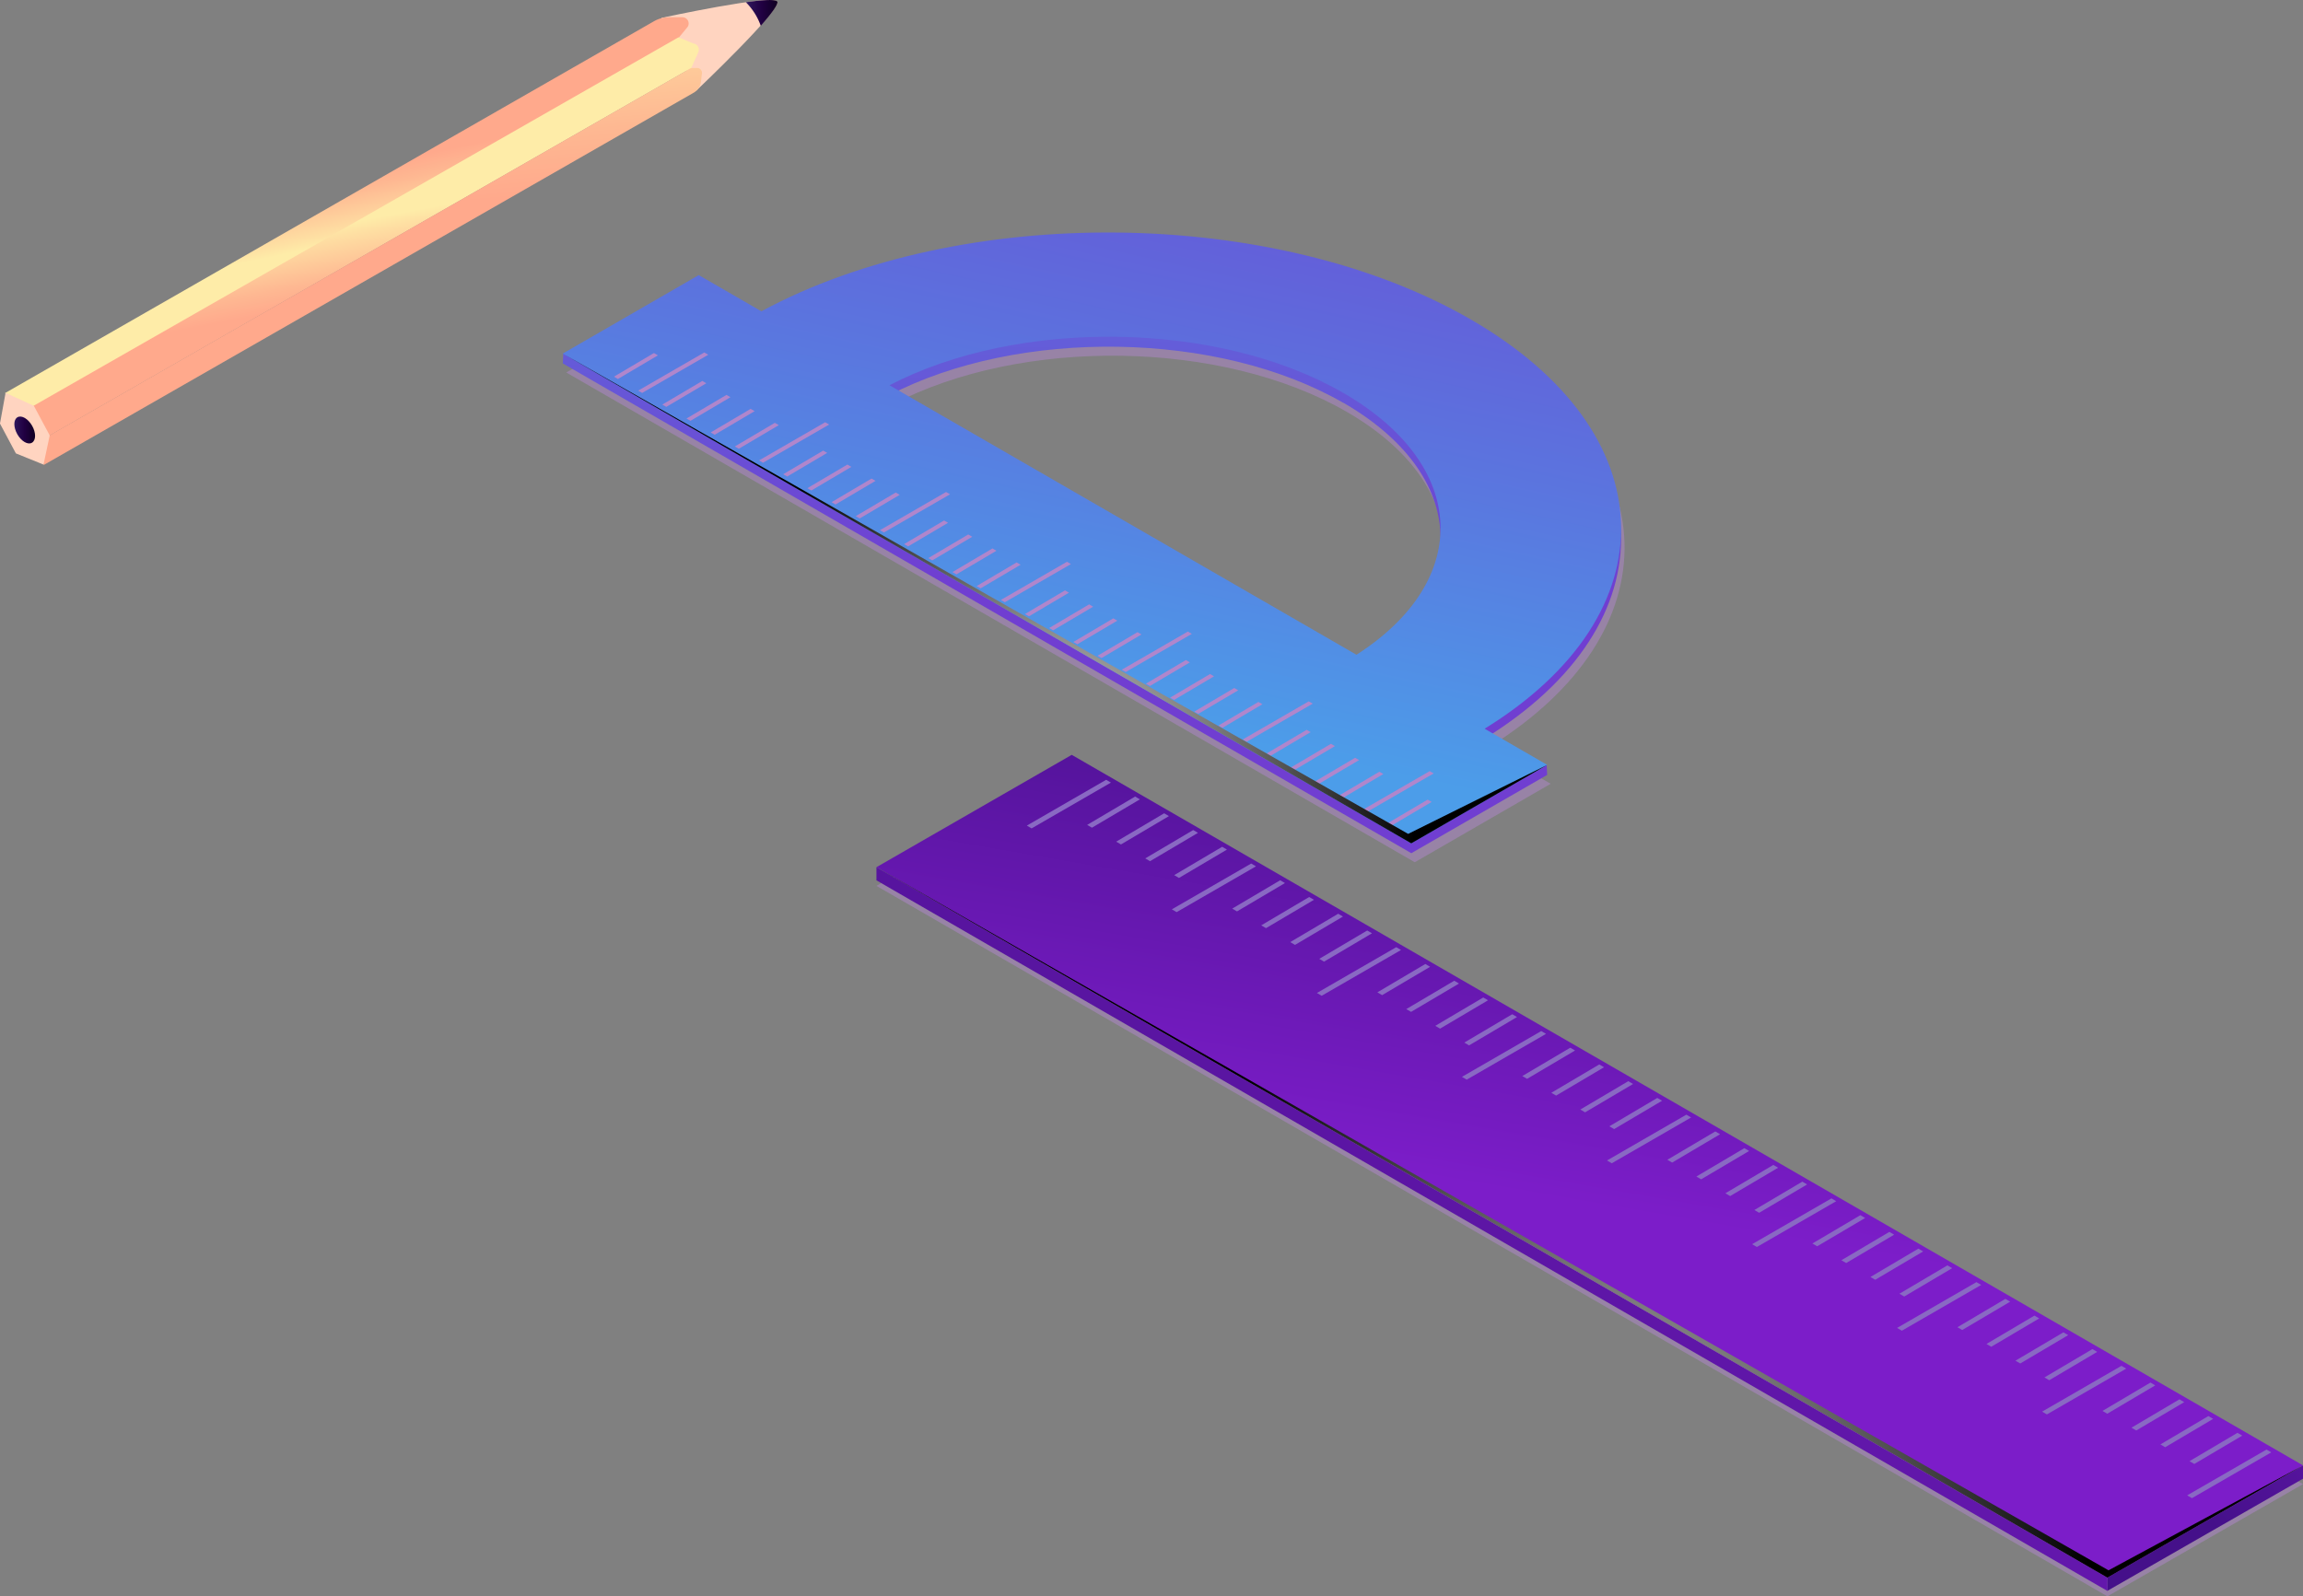 <svg xmlns="http://www.w3.org/2000/svg" xmlns:xlink="http://www.w3.org/1999/xlink" width="82.351" height="57.098" viewBox="0 0 82.351 57.098">
  <rect x="0" y="0" width="82.351" height="57.098" fill="#808080" stroke="none"/>
  <defs>
    <linearGradient id="linear-gradient" x1="0.494" y1="0.588" x2="0.522" y2="-0.542" gradientUnits="objectBoundingBox">
      <stop offset="0" stop-color="#703ed1"/>
      <stop offset="0.621" stop-color="#5a77df"/>
      <stop offset="1" stop-color="#4c9de9"/>
    </linearGradient>
    <linearGradient id="linear-gradient-2" x1="0.797" y1="-0.332" x2="0.382" y2="0.753" xlink:href="#linear-gradient"/>
    <radialGradient id="radial-gradient" cx="0.44" cy="0.923" r="0.794" gradientTransform="translate(0.251) scale(0.498 1)" gradientUnits="objectBoundingBox">
      <stop offset="0" stop-color="#fff"/>
      <stop offset="1"/>
    </radialGradient>
    <linearGradient id="linear-gradient-3" x1="0.34" y1="0.574" x2="2.44" y2="-0.406" gradientUnits="objectBoundingBox">
      <stop offset="0.096" stop-color="#45108a"/>
      <stop offset="1" stop-color="#7c1dc9"/>
    </linearGradient>
    <linearGradient id="linear-gradient-4" x1="-0.832" y1="1.008" x2="1.891" y2="-0.03" xlink:href="#linear-gradient-3"/>
    <linearGradient id="linear-gradient-5" x1="0.675" y1="-0.079" x2="0.487" y2="0.544" xlink:href="#linear-gradient-3"/>
    <radialGradient id="radial-gradient-2" cx="0.408" cy="0.991" r="0.793" xlink:href="#radial-gradient"/>
    <linearGradient id="linear-gradient-6" x1="0.468" y1="0.386" x2="0.527" y2="0.55" gradientUnits="objectBoundingBox">
      <stop offset="0.035" stop-color="#ffa98c"/>
      <stop offset="0.317" stop-color="#feb892"/>
      <stop offset="0.86" stop-color="#fee0a3"/>
      <stop offset="1" stop-color="#feeca8"/>
    </linearGradient>
    <linearGradient id="linear-gradient-7" x1="0.549" y1="0.633" x2="0.493" y2="0.456" xlink:href="#linear-gradient-6"/>
    <linearGradient id="linear-gradient-8" x1="0.484" y1="0.38" x2="0.404" y2="-0.153" xlink:href="#linear-gradient-6"/>
    <linearGradient id="linear-gradient-9" y1="0.5" x2="1" y2="0.5" gradientUnits="objectBoundingBox">
      <stop offset="0" stop-color="#311b61"/>
      <stop offset="0.203" stop-color="#290e52"/>
      <stop offset="0.495" stop-color="#200041"/>
      <stop offset="1" stop-color="#0f001f"/>
    </linearGradient>
    <linearGradient id="linear-gradient-10" x1="0" y1="0.5" x2="1" y2="0.5" xlink:href="#linear-gradient-9"/>
  </defs>
  <g id="pe_ru" transform="translate(-305.127 -624.592)">
    <g id="ruler2" transform="translate(13188 20440)">
      <path id="Path_136165" data-name="Path 136165" d="M616.688,218.227c6.674-4.118,6.5-10.6-.5-14.642s-18.228-4.142-25.36-.289L588.586,202l-4.861,2.806,30.342,17.518,4.861-2.807Zm-5.054-12.013c4.471,2.582,4.634,6.7.471,9.367l-16.7-9.639C600.022,203.538,607.162,203.632,611.634,206.214Z" transform="translate(-13446.35 -20006.891)" fill="#b086cc" opacity="0.5" style="mix-blend-mode: multiply;isolation: isolate"/>
      <path id="Path_136166" data-name="Path 136166" d="M616.564,217.9c6.674-4.118,6.5-10.6-.5-14.642s-18.229-4.142-25.361-.289l-2.24-1.293-4.845,2.456-.016.35,30.341,17.518L618.8,219.2l-.016-.348Zm-5.054-12.013c4.471,2.581,4.634,6.7.472,9.367l-16.7-9.64C599.9,203.216,607.039,203.31,611.51,205.892Z" transform="translate(-13446.35 -20006.891)" fill="url(#linear-gradient)"/>
      <path id="Path_136167" data-name="Path 136167" d="M616.564,217.548c6.674-4.118,6.5-10.6-.5-14.642s-18.229-4.142-25.361-.289l-2.24-1.294L583.6,204.13l30.341,17.518,4.861-2.807Zm-5.054-12.013c4.471,2.581,4.634,6.7.472,9.367l-16.7-9.64C599.9,202.859,607.039,202.953,611.51,205.535Z" transform="translate(-13446.35 -20006.891)" fill="url(#linear-gradient-2)"/>
      <g id="Group_83531" data-name="Group 83531" transform="translate(-13446.35 -20006.891)" style="mix-blend-mode: multiply;isolation: isolate">
        <path id="Path_136168" data-name="Path 136168" d="M614.527,220.084l.143.082-1.43.845-.143-.082Z" fill="#b086cc"/>
        <path id="Path_136169" data-name="Path 136169" d="M614.6,219.065l.143.082-2.364,1.365-.143-.082Z" fill="#b086cc"/>
        <path id="Path_136170" data-name="Path 136170" d="M612.8,219.086l.143.082-1.43.845-.143-.082Z" fill="#b086cc"/>
        <path id="Path_136171" data-name="Path 136171" d="M611.934,218.587l.143.082-1.43.845-.143-.083Z" fill="#b086cc"/>
        <path id="Path_136172" data-name="Path 136172" d="M611.069,218.088l.143.082-1.43.845-.143-.082Z" fill="#b086cc"/>
        <path id="Path_136173" data-name="Path 136173" d="M610.2,217.588l.143.082-1.43.845-.143-.082Z" fill="#b086cc"/>
        <path id="Path_136174" data-name="Path 136174" d="M610.275,216.569l.143.082-2.364,1.365-.143-.082Z" fill="#b086cc"/>
        <path id="Path_136175" data-name="Path 136175" d="M608.475,216.59l.143.082-1.43.845-.143-.082Z" fill="#b086cc"/>
        <path id="Path_136176" data-name="Path 136176" d="M607.611,216.091l.143.082-1.43.845-.143-.082Z" fill="#b086cc"/>
        <path id="Path_136177" data-name="Path 136177" d="M606.746,215.592l.143.082-1.43.845-.143-.082Z" fill="#b086cc"/>
        <path id="Path_136178" data-name="Path 136178" d="M605.882,215.092l.143.083-1.43.845-.143-.082Z" fill="#b086cc"/>
        <path id="Path_136179" data-name="Path 136179" d="M605.952,214.073l.143.082-2.364,1.365-.143-.082Z" fill="#b086cc"/>
        <path id="Path_136180" data-name="Path 136180" d="M604.152,214.094l.143.082-1.43.845-.143-.082Z" fill="#b086cc"/>
        <path id="Path_136181" data-name="Path 136181" d="M603.288,213.6l.143.082-1.43.845-.143-.082Z" fill="#b086cc"/>
        <path id="Path_136182" data-name="Path 136182" d="M602.423,213.1l.143.083-1.43.845-.143-.082Z" fill="#b086cc"/>
        <path id="Path_136183" data-name="Path 136183" d="M601.559,212.6l.143.082-1.43.845-.143-.082Z" fill="#b086cc"/>
        <path id="Path_136184" data-name="Path 136184" d="M601.629,211.577l.143.082-2.364,1.365-.143-.082Z" fill="#b086cc"/>
        <path id="Path_136185" data-name="Path 136185" d="M599.829,211.6l.143.082-1.43.845-.143-.082Z" fill="#b086cc"/>
        <path id="Path_136186" data-name="Path 136186" d="M598.965,211.1l.143.082-1.43.845-.143-.082Z" fill="#b086cc"/>
        <path id="Path_136187" data-name="Path 136187" d="M598.1,210.6l.143.082-1.43.845-.143-.082Z" fill="#b086cc"/>
        <path id="Path_136188" data-name="Path 136188" d="M597.236,210.1l.143.082-1.43.845-.143-.083Z" fill="#b086cc"/>
        <path id="Path_136189" data-name="Path 136189" d="M597.306,209.081l.143.082-2.364,1.365-.143-.082Z" fill="#b086cc"/>
        <path id="Path_136190" data-name="Path 136190" d="M595.506,209.1l.143.082-1.43.845-.143-.082Z" fill="#b086cc"/>
        <path id="Path_136191" data-name="Path 136191" d="M594.642,208.6l.143.082-1.43.845-.143-.082Z" fill="#b086cc"/>
        <path id="Path_136192" data-name="Path 136192" d="M593.777,208.1l.143.082-1.43.845-.143-.083Z" fill="#b086cc"/>
        <path id="Path_136193" data-name="Path 136193" d="M592.913,207.6l.143.082-1.43.845-.143-.082Z" fill="#b086cc"/>
        <path id="Path_136194" data-name="Path 136194" d="M592.983,206.586l.143.082-2.364,1.365-.143-.082Z" fill="#b086cc"/>
        <path id="Path_136195" data-name="Path 136195" d="M591.183,206.607l.143.082-1.43.845-.143-.082Z" fill="#b086cc"/>
        <path id="Path_136196" data-name="Path 136196" d="M590.319,206.107l.143.082-1.43.845-.143-.083Z" fill="#b086cc"/>
        <path id="Path_136197" data-name="Path 136197" d="M589.454,205.608l.143.082-1.43.845-.143-.082Z" fill="#b086cc"/>
        <path id="Path_136198" data-name="Path 136198" d="M588.59,205.109l.143.082-1.43.845-.143-.082Z" fill="#b086cc"/>
        <path id="Path_136199" data-name="Path 136199" d="M588.66,204.09l.143.082-2.364,1.365-.143-.082Z" fill="#b086cc"/>
        <path id="Path_136200" data-name="Path 136200" d="M586.86,204.111l.143.082-1.43.845-.143-.082Z" fill="#b086cc"/>
      </g>
      <path id="Path_136201" data-name="Path 136201" d="M583.6,204.13l30.341,17.518,4.861-2.807-4.972,2.468Z" transform="translate(-13446.35 -20006.891)" fill="url(#radial-gradient)" style="mix-blend-mode: color-dodge;isolation: isolate"/>
    </g>
    <g id="ruler1" transform="translate(13188 20440)">
      <path id="Path_136202" data-name="Path 136202" d="M594.818,223.17l44.016,25.411,6.995-4.014L601.8,219.151Z" transform="translate(-13446.35 -20006.891)" fill="#b086cc" opacity="0.5" style="mix-blend-mode: multiply;isolation: isolate"/>
      <path id="Path_136203" data-name="Path 136203" d="M638.828,247.912v.475l7-4.014V243.9Z" transform="translate(-13446.35 -20006.891)" fill="url(#linear-gradient-3)"/>
      <path id="Path_136204" data-name="Path 136204" d="M638.833,247.912v.475l-44.016-25.416v-.47Z" transform="translate(-13446.35 -20006.891)" fill="url(#linear-gradient-4)"/>
      <path id="Path_136205" data-name="Path 136205" d="M594.818,222.5l44.016,25.411,6.995-4.014L601.8,218.482Z" transform="translate(-13446.35 -20006.891)" fill="url(#linear-gradient-5)"/>
      <g id="Group_83533" data-name="Group 83533" transform="translate(-13446.35 -20006.891)" style="mix-blend-mode: multiply;isolation: isolate">
        <path id="Path_136206" data-name="Path 136206" d="M600.365,221.113l-.171-.1,2.837-1.638.171.1Z" fill="#8969c3"/>
        <path id="Path_136207" data-name="Path 136207" d="M602.523,221.088l-.171-.1,1.715-1.014.171.1Z" fill="#8969c3"/>
        <path id="Path_136208" data-name="Path 136208" d="M603.561,221.687l-.171-.1,1.715-1.014.171.1Z" fill="#8969c3"/>
        <path id="Path_136209" data-name="Path 136209" d="M604.6,222.286l-.171-.1,1.715-1.014.171.1Z" fill="#8969c3"/>
        <path id="Path_136210" data-name="Path 136210" d="M605.635,222.885l-.171-.1,1.715-1.014.171.1Z" fill="#8969c3"/>
        <path id="Path_136211" data-name="Path 136211" d="M605.551,224.108l-.171-.1,2.837-1.638.171.1Z" fill="#8969c3"/>
        <path id="Path_136212" data-name="Path 136212" d="M607.71,224.082l-.171-.1,1.715-1.014.171.1Z" fill="#8969c3"/>
        <path id="Path_136213" data-name="Path 136213" d="M608.747,224.681l-.171-.1,1.715-1.014.171.1Z" fill="#8969c3"/>
        <path id="Path_136214" data-name="Path 136214" d="M609.784,225.28l-.171-.1,1.715-1.014.171.1Z" fill="#8969c3"/>
        <path id="Path_136215" data-name="Path 136215" d="M610.822,225.879l-.171-.1,1.715-1.014.171.1Z" fill="#8969c3"/>
        <path id="Path_136216" data-name="Path 136216" d="M610.738,227.1l-.171-.1,2.837-1.638.171.1Z" fill="#8969c3"/>
        <path id="Path_136217" data-name="Path 136217" d="M612.9,227.077l-.171-.1,1.715-1.014.171.1Z" fill="#8969c3"/>
        <path id="Path_136218" data-name="Path 136218" d="M613.934,227.676l-.171-.1,1.715-1.014.171.1Z" fill="#8969c3"/>
        <path id="Path_136219" data-name="Path 136219" d="M614.971,228.275l-.171-.1,1.715-1.014.171.1Z" fill="#8969c3"/>
        <path id="Path_136220" data-name="Path 136220" d="M616.008,228.874l-.171-.1,1.715-1.014.171.1Z" fill="#8969c3"/>
        <path id="Path_136221" data-name="Path 136221" d="M615.924,230.1l-.171-.1,2.836-1.638.171.1Z" fill="#8969c3"/>
        <path id="Path_136222" data-name="Path 136222" d="M618.083,230.071l-.171-.1,1.715-1.014.171.1Z" fill="#8969c3"/>
        <path id="Path_136223" data-name="Path 136223" d="M619.12,230.67l-.171-.1,1.715-1.014.171.1Z" fill="#8969c3"/>
        <path id="Path_136224" data-name="Path 136224" d="M620.157,231.269l-.171-.1,1.715-1.014.171.1Z" fill="#8969c3"/>
        <path id="Path_136225" data-name="Path 136225" d="M621.195,231.868l-.171-.1,1.715-1.014.171.1Z" fill="#8969c3"/>
        <path id="Path_136226" data-name="Path 136226" d="M621.111,233.091l-.171-.1,2.837-1.638.171.1Z" fill="#8969c3"/>
        <path id="Path_136227" data-name="Path 136227" d="M623.269,233.066l-.171-.1,1.715-1.014.171.1Z" fill="#8969c3"/>
        <path id="Path_136228" data-name="Path 136228" d="M624.307,233.665l-.171-.1,1.715-1.014.171.1Z" fill="#8969c3"/>
        <path id="Path_136229" data-name="Path 136229" d="M625.344,234.264l-.171-.1,1.715-1.014.171.1Z" fill="#8969c3"/>
        <path id="Path_136230" data-name="Path 136230" d="M626.381,234.862l-.171-.1,1.715-1.014.171.1Z" fill="#8969c3"/>
        <path id="Path_136231" data-name="Path 136231" d="M626.3,236.085l-.171-.1,2.837-1.638.171.1Z" fill="#8969c3"/>
        <path id="Path_136232" data-name="Path 136232" d="M628.456,236.06l-.171-.1L630,234.948l.171.1Z" fill="#8969c3"/>
        <path id="Path_136233" data-name="Path 136233" d="M629.493,236.659l-.171-.1,1.715-1.014.171.1Z" fill="#8969c3"/>
        <path id="Path_136234" data-name="Path 136234" d="M630.531,237.258l-.171-.1,1.715-1.014.171.1Z" fill="#8969c3"/>
        <path id="Path_136235" data-name="Path 136235" d="M631.568,237.857l-.171-.1,1.715-1.014.171.1Z" fill="#8969c3"/>
        <path id="Path_136236" data-name="Path 136236" d="M631.484,239.08l-.171-.1,2.837-1.638.171.1Z" fill="#8969c3"/>
        <path id="Path_136237" data-name="Path 136237" d="M633.642,239.055l-.171-.1,1.715-1.014.171.1Z" fill="#8969c3"/>
        <path id="Path_136238" data-name="Path 136238" d="M634.68,239.654l-.171-.1,1.715-1.014.171.1Z" fill="#8969c3"/>
        <path id="Path_136239" data-name="Path 136239" d="M635.717,240.252l-.171-.1,1.715-1.014.171.1Z" fill="#8969c3"/>
        <path id="Path_136240" data-name="Path 136240" d="M636.754,240.851l-.171-.1,1.715-1.014.171.1Z" fill="#8969c3"/>
        <path id="Path_136241" data-name="Path 136241" d="M636.67,242.074l-.171-.1,2.837-1.638.171.1Z" fill="#8969c3"/>
        <path id="Path_136242" data-name="Path 136242" d="M638.829,242.049l-.171-.1,1.715-1.014.171.1Z" fill="#8969c3"/>
        <path id="Path_136243" data-name="Path 136243" d="M639.866,242.648l-.171-.1,1.715-1.014.171.1Z" fill="#8969c3"/>
        <path id="Path_136244" data-name="Path 136244" d="M640.9,243.247l-.171-.1,1.715-1.014.171.1Z" fill="#8969c3"/>
        <path id="Path_136245" data-name="Path 136245" d="M641.941,243.846l-.171-.1,1.715-1.014.171.1Z" fill="#8969c3"/>
        <path id="Path_136246" data-name="Path 136246" d="M641.857,245.069l-.171-.1,2.837-1.638.171.1Z" fill="#8969c3"/>
      </g>
      <path id="Path_136247" data-name="Path 136247" d="M594.818,222.5l44.016,25.411,6.995-4.014-6.955,3.753Z" transform="translate(-13446.35 -20006.891)" fill="url(#radial-gradient-2)" style="mix-blend-mode: color-dodge;isolation: isolate"/>
    </g>
    <g id="Pencil" transform="translate(13191 20435.918)">
      <path id="Path_136249" data-name="Path 136249" d="M585.377,198.806l-1.252-2.6s3.987-.865,4.147-.584S585.377,198.806,585.377,198.806Z" transform="translate(-13446.35 -20006.891)" fill="#ffd4c0"/>
      <path id="Path_136250" data-name="Path 136250" d="M560.658,209.624l23.206-13.3a1.083,1.083,0,0,1,.533-.143l.478,0a.225.225,0,0,1,.194.342l-.34.413L561.2,210.512Z" transform="translate(-13446.35 -20006.891)" fill="url(#linear-gradient-6)"/>
      <path id="Path_136251" data-name="Path 136251" d="M561.2,210.352,584.738,196.9l.532.221a.223.223,0,0,1,.177.312l-.256.569-23.29,13.34Z" transform="translate(-13446.35 -20006.891)" fill="url(#linear-gradient-7)"/>
      <path id="Path_136252" data-name="Path 136252" d="M561.9,211.337l.139.861,23.245-13.318a.521.521,0,0,0,.259-.394l.028-.258a.179.179,0,0,0-.172-.233l-.209,0Z" transform="translate(-13446.35 -20006.891)" fill="url(#linear-gradient-8)"/>
      <path id="Path_136253" data-name="Path 136253" d="M587.148,195.645a2.266,2.266,0,0,1,.533.843c.38-.432.641-.778.591-.867S587.751,195.56,587.148,195.645Z" transform="translate(-13446.35 -20006.891)" fill="url(#linear-gradient-9)"/>
      <path id="Path_136254" data-name="Path 136254" d="M562.255,211.139l-.222,1.043-.988-.4-.569-1.066.2-1.1,1.012.465Z" transform="translate(-13446.35 -20006.891)" fill="#ffd4c0"/>
      <path id="Path_136255" data-name="Path 136255" d="M561.619,211.4c.147-.083.15-.355.007-.606s-.377-.389-.524-.305-.149.354-.007.606S561.473,211.487,561.619,211.4Z" transform="translate(-13446.35 -20006.891)" fill="url(#linear-gradient-10)"/>
    </g>
  </g>
</svg>
